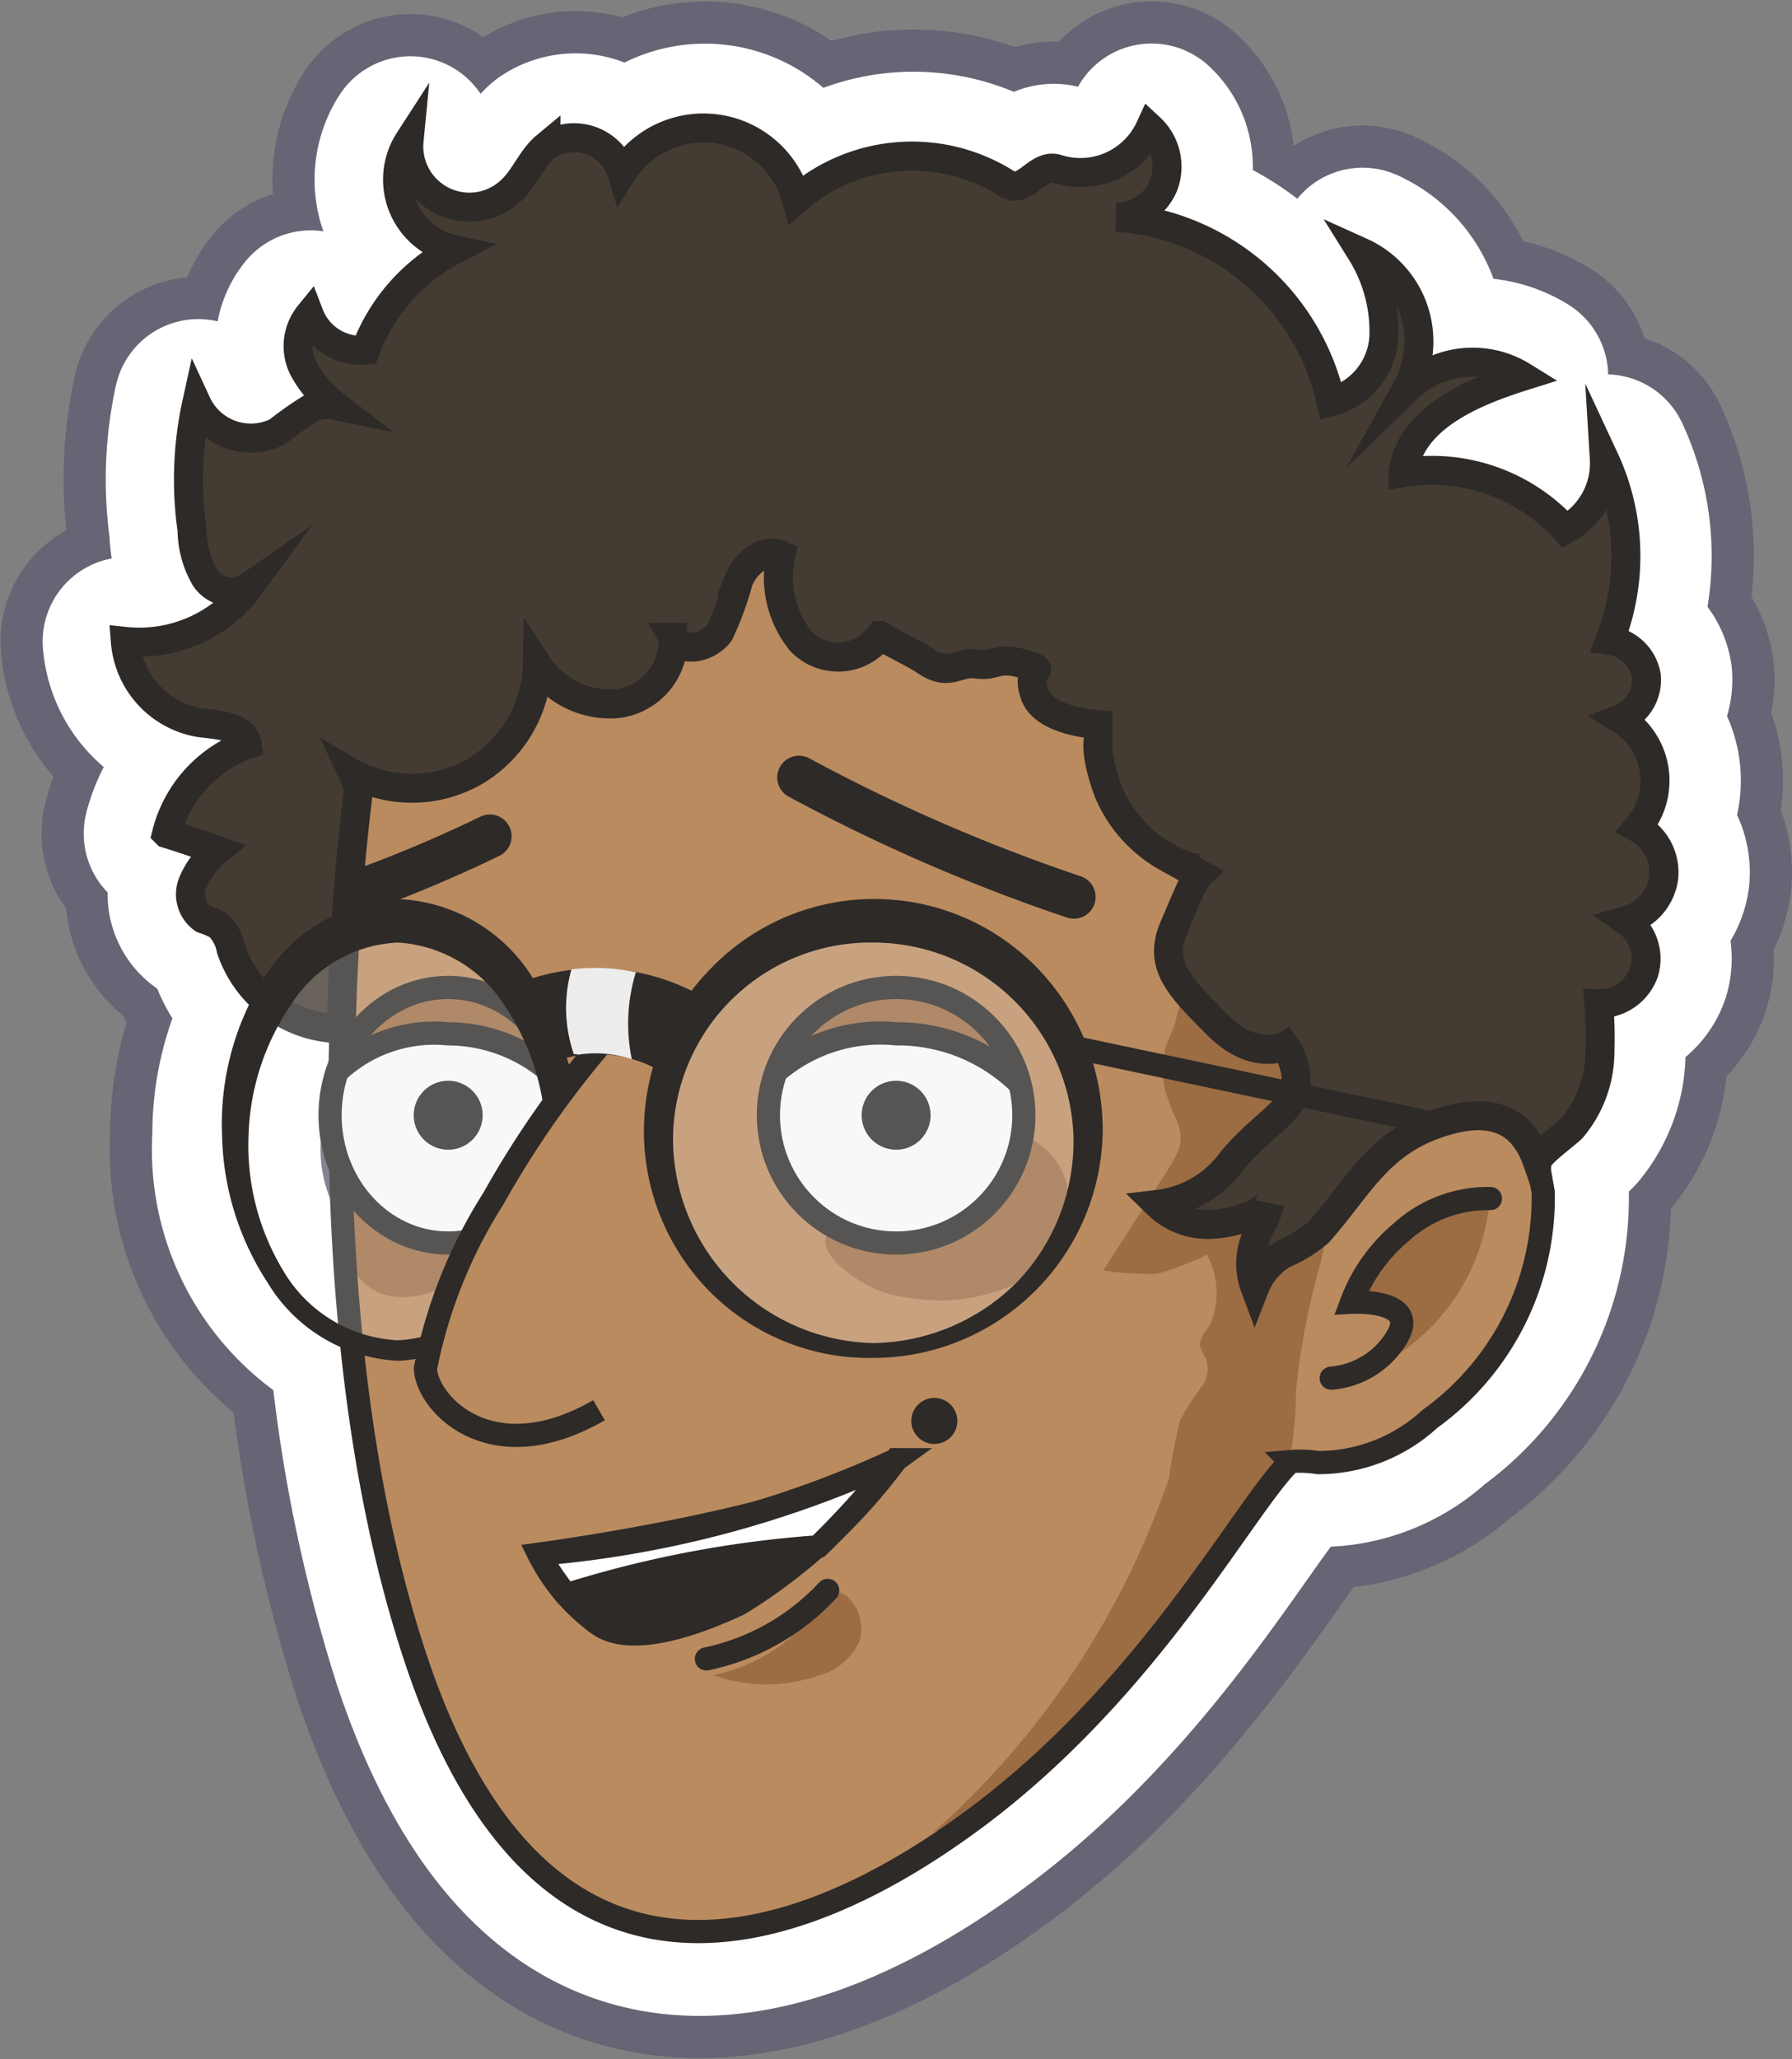 <svg xmlns="http://www.w3.org/2000/svg" xmlns:xlink="http://www.w3.org/1999/xlink" viewBox="0 0 21.255 24.409"><rect x="0" y="0" width="21.255" height="24.409" fill="#808080" stroke="none"/><defs><style>.a,.f{fill:#ba8b5f;}.a,.b,.i,.j,.m,.p,.q,.r,.s,.t,.w{stroke:#2d2a28;}.a,.b,.i,.j,.p,.r,.s,.t,.w{stroke-miterlimit:10;}.a,.b,.i,.j,.m,.p,.q,.r,.w{stroke-width:0.275px;}.b,.k{fill:#f6f6f6;}.c{opacity:0.3;}.d,.e,.i,.j{fill:none;}.d{stroke:#29235c;stroke-width:3px;}.d,.e,.j,.m,.p,.q,.r,.s,.t,.w{stroke-linecap:round;}.d,.e,.m,.q{stroke-linejoin:round;}.e{stroke:#fff;stroke-width:2px;}.g{clip-path:url(#a);}.h,.m{fill:#9c6c43;}.l{clip-path:url(#b);}.n,.p{fill:#2d2a28;}.o{clip-path:url(#c);}.q,.u{fill:#fff;}.r,.s{fill:#b89166;}.s{stroke-width:0.516px;}.t,.w{fill:#443c33;}.t{stroke-width:0.344px;}.u{opacity:0.2;}.v{fill:#ededed;}</style><clipPath id="a"><path class="a" d="M4.273,9.159s-.856,5.962.659,10.507,4.578,3.425,6.653,1.877,3.195-3.722,3.722-4.216a1.339,1.339,0,0,1,.323.012,1.962,1.962,0,0,0,1.332-.519,3.233,3.233,0,0,0,1.342-2.688c-.077-.427-.143-.862-.247-1.285H16.015c-.156,0-.257.041-.301-.113a2.561,2.561,0,0,1-0-.619q.001-.336.003-.672.005-.71.015-1.421.025-1.865.069-3.729L6.94,5.272Z"/></clipPath><clipPath id="b"><circle class="b" cx="10.629" cy="13.221" r="1.515"/></clipPath><clipPath id="c"><ellipse class="b" cx="5.316" cy="13.221" rx="1.401" ry="1.515"/></clipPath></defs><g class="c"><path class="d" d="M19.751,10.405a.6.6,0,0,0-.31-.592.859.859,0,0,0-.206-1.294.496.496,0,0,0,.31-.509.511.511,0,0,0-.433-.42A2.724,2.724,0,0,0,19.046,5.438a.897.897,0,0,1-.461.839,2.137,2.137,0,0,0-1.927-.674c.083-.64.805-.949,1.417-1.142a1.123,1.123,0,0,0-1.376.151,1.162,1.162,0,0,0-.537-1.624,1.776,1.776,0,0,1,.268,1.011.848.848,0,0,1-.626.764A2.795,2.795,0,0,0,13.26,2.576a.617.617,0,0,0,.557-.372.627.627,0,0,0-.158-.688.909.909,0,0,1-1.094.489c-.241-.083-.396.316-.609.171a2.091,2.091,0,0,0-2.491.186,1.143,1.143,0,0,0-2.071-.31A.593.593,0,0,0,6.492,1.736c-.165.138-.241.351-.392.502a.719.719,0,0,1-1.232-.571.85.85,0,0,0,.537,1.294A2.206,2.206,0,0,0,4.353,4.151a.658.658,0,0,1-.667-.42.589.589,0,0,0-.048.674,1.386,1.386,0,0,0,.351.399.444.444,0,0,0-.282.034,4.165,4.165,0,0,0-.399.282.708.708,0,0,1-.956-.337,4.217,4.217,0,0,0-.055,1.5,1.147,1.147,0,0,0,.158.571.375.375,0,0,0,.523.096,1.617,1.617,0,0,1-1.472.654,1.06,1.06,0,0,0,.881.963c.22.028.53.041.564.261A1.516,1.516,0,0,0,1.993,9.882c.2.062.399.131.599.199a.983.983,0,0,0-.289.385.358.358,0,0,0,.124.427,1.07,1.07,0,0,1,.179.076.515.515,0,0,1,.151.282,1.324,1.324,0,0,0,.466.65,3.065,3.065,0,0,0-.416,1.562,2.544,2.544,0,0,0,1.379,2.429,17.707,17.707,0,0,0,.762,3.774c1.515,4.545,4.578,3.425,6.653,1.877,2.075-1.548,3.195-3.722,3.722-4.216a1.338,1.338,0,0,1,.323.012,1.962,1.962,0,0,0,1.332-.519,3.233,3.233,0,0,0,1.342-2.688c-.022-.123-.044-.247-.065-.371.026-.1.361-.331.415-.399a1.411,1.411,0,0,0,.323-.908,4.998,4.998,0,0,0-.014-.557.558.558,0,0,0,.537-.372.548.548,0,0,0-.213-.612A.612.612,0,0,0,19.751,10.405ZM4.277,9.208l.006.002c-.004.028-.009.074-.017.132a1.314,1.314,0,0,0-.065-.168A.369.369,0,0,0,4.277,9.208Z"/></g><path class="e" d="M19.751,10.405a.6.6,0,0,0-.31-.592.859.859,0,0,0-.206-1.294.496.496,0,0,0,.31-.509.511.511,0,0,0-.433-.42A2.724,2.724,0,0,0,19.046,5.438a.897.897,0,0,1-.461.839,2.137,2.137,0,0,0-1.927-.674c.083-.64.805-.949,1.417-1.142a1.123,1.123,0,0,0-1.376.151,1.162,1.162,0,0,0-.537-1.624,1.776,1.776,0,0,1,.268,1.011.848.848,0,0,1-.626.764A2.795,2.795,0,0,0,13.26,2.576a.617.617,0,0,0,.557-.372.627.627,0,0,0-.158-.688.909.909,0,0,1-1.094.489c-.241-.083-.396.316-.609.171a2.091,2.091,0,0,0-2.491.186,1.143,1.143,0,0,0-2.071-.31A.593.593,0,0,0,6.492,1.736c-.165.138-.241.351-.392.502a.719.719,0,0,1-1.232-.571.85.85,0,0,0,.537,1.294A2.206,2.206,0,0,0,4.353,4.151a.658.658,0,0,1-.667-.42.589.589,0,0,0-.048.674,1.386,1.386,0,0,0,.351.399.444.444,0,0,0-.282.034,4.165,4.165,0,0,0-.399.282.708.708,0,0,1-.956-.337,4.217,4.217,0,0,0-.055,1.5,1.147,1.147,0,0,0,.158.571.375.375,0,0,0,.523.096,1.617,1.617,0,0,1-1.472.654,1.06,1.06,0,0,0,.881.963c.22.028.53.041.564.261A1.516,1.516,0,0,0,1.993,9.882c.2.062.399.131.599.199a.983.983,0,0,0-.289.385.358.358,0,0,0,.124.427,1.07,1.07,0,0,1,.179.076.515.515,0,0,1,.151.282,1.324,1.324,0,0,0,.466.65,3.065,3.065,0,0,0-.416,1.562,2.544,2.544,0,0,0,1.379,2.429,17.707,17.707,0,0,0,.762,3.774c1.515,4.545,4.578,3.425,6.653,1.877,2.075-1.548,3.195-3.722,3.722-4.216a1.338,1.338,0,0,1,.323.012,1.962,1.962,0,0,0,1.332-.519,3.233,3.233,0,0,0,1.342-2.688c-.022-.123-.044-.247-.065-.371.026-.1.361-.331.415-.399a1.411,1.411,0,0,0,.323-.908,4.998,4.998,0,0,0-.014-.557.558.558,0,0,0,.537-.372.548.548,0,0,0-.213-.612A.612.612,0,0,0,19.751,10.405ZM4.277,9.208l.006.002c-.004.028-.009.074-.017.132a1.314,1.314,0,0,0-.065-.168A.369.369,0,0,0,4.277,9.208Z"/><path class="f" d="M4.273,9.159s-.856,5.962.659,10.507,4.578,3.425,6.653,1.877,3.195-3.722,3.722-4.216a1.339,1.339,0,0,1,.323.012,1.962,1.962,0,0,0,1.332-.519,3.233,3.233,0,0,0,1.342-2.688c-.077-.427-.143-.862-.247-1.285H16.015c-.156,0-.257.041-.301-.113a2.561,2.561,0,0,1-0-.619q.001-.336.003-.672.005-.71.015-1.421.025-1.865.069-3.729L6.94,5.272Z"/><g class="g"><path class="h" d="M15.977,16.347a1.218,1.218,0,0,0,.345-.24.515.515,0,0,0,.183-.404.27.27,0,0,0-.162-.206c-.037-.021-.247-.123-.279-.064a2.357,2.357,0,0,1,.307-.447c.084-.096.194-.184.286-.276.099-.098,1.011-.576,1.013-.487A2.453,2.453,0,0,1,15.977,16.347Z"/><path class="h" d="M8.456,19.858a1.875,1.875,0,0,0,1.259.003.728.728,0,0,0,.481-.41.525.525,0,0,0-.158-.535c-.242-.143-.286.097-.441.276A2.007,2.007,0,0,1,8.456,19.858Z"/><path class="h" d="M10.429,15.303a1.634,1.634,0,0,0,.405.09,2.15,2.15,0,0,0,1.113-.13,1.215,1.215,0,0,0,.715-.825.855.855,0,0,0-.45-.946.12.12,0,0,0-.106-.008.136.136,0,0,0-.049.1,1.556,1.556,0,0,1-.463.877,1.125,1.125,0,0,1-.931.29c-.207-.037-.723-.4-.858-.11C9.686,14.902,10.236,15.229,10.429,15.303Z"/><path class="h" d="M6.018,14.619a.193.193,0,0,0,.017-.195.206.206,0,0,0-.159-.061L5.451,14.33a3.284,3.284,0,0,1-1.28-.229c-.303.282-.143.672.037.969C4.63,15.759,5.745,15.149,6.018,14.619Z"/><path class="h" d="M13.867,13.845l-.782,1.217a4.007,4.007,0,0,0,.638.04,3.735,3.735,0,0,0,.593-.227.961.961,0,0,1,.039.826c-.055.086-.142.173-.118.273a.603.603,0,0,0,.061.12.358.358,0,0,1-.032.328,2.994,2.994,0,0,0-.269.416,5.987,5.987,0,0,0-.131.685,9.882,9.882,0,0,1-2.789,4.193l1.347-.413A2.976,2.976,0,0,0,14.114,20.023a4.307,4.307,0,0,0,.504-1.135,12.618,12.618,0,0,0,.702-1.725,4.595,4.595,0,0,0,.051-.668,8.74,8.74,0,0,1,.3-1.551q.182-.868.323-1.744a5.391,5.391,0,0,0,.08-1.671c-.073-.473-.389-1.473-.899-1.669-.546-.209-.867.587-.984,1.011-.123.447-.136.902-.284,1.348a.981.981,0,0,0-.046.831C13.979,13.388,14.113,13.462,13.867,13.845Z"/></g><path class="i" d="M4.273,9.159s-.856,5.962.659,10.507,4.578,3.425,6.653,1.877,3.195-3.722,3.722-4.216a1.339,1.339,0,0,1,.323.012,1.962,1.962,0,0,0,1.332-.519,3.233,3.233,0,0,0,1.342-2.688c-.077-.427-.143-.862-.247-1.285H16.015c-.156,0-.257.041-.301-.113a2.561,2.561,0,0,1-0-.619q.001-.336.003-.672.005-.71.015-1.421.025-1.865.069-3.729L6.94,5.272Z"/><path class="j" d="M17.678,14.209a1.525,1.525,0,0,0-1.054.395,1.998,1.998,0,0,0-.593.834s.79-.044.549.395a1.001,1.001,0,0,1-.79.505"/><circle class="k" cx="10.629" cy="13.221" r="1.515"/><g class="l"><path class="m" d="M9.207,12.704a1.892,1.892,0,0,1,1.423-.448,2.064,2.064,0,0,1,1.515.642V10.526H9.207Z"/><circle class="n" cx="10.629" cy="13.221" r="0.409"/></g><circle class="i" cx="10.629" cy="13.221" r="1.515"/><ellipse class="k" cx="5.316" cy="13.221" rx="1.401" ry="1.515"/><g class="o"><path class="m" d="M4,12.704a1.679,1.679,0,0,1,1.315-.448,1.86,1.86,0,0,1,1.401.642V10.526H4Z"/><circle class="n" cx="5.316" cy="13.221" r="0.409"/></g><ellipse class="i" cx="5.316" cy="13.221" rx="1.401" ry="1.515"/><path class="p" d="M6.392,18.425s3.294-.439,4.238-1.12A6.609,6.609,0,0,1,8.763,19.018c-.9.417-1.405.417-1.658.242A2.298,2.298,0,0,1,6.392,18.425Z"/><path class="q" d="M6.716,18.907a13.017,13.017,0,0,1,2.985-.569,10.356,10.356,0,0,0,.928-1.033,12.532,12.532,0,0,1-4.238,1.12A3.828,3.828,0,0,0,6.716,18.907Z"/><circle class="n" cx="11.082" cy="16.845" r="0.273"/><path class="r" d="M8.379,19.666A2.722,2.722,0,0,0,9.817,18.854"/><path class="s" d="M9.477,9.217A20.869,20.869,0,0,0,12.737,10.633"/><path class="s" d="M5.81,9.914a16.116,16.116,0,0,1-2.47.955"/><path class="t" d="M19.287,10.914a.549.549,0,0,1,.213.612.559.559,0,0,1-.537.372,4.988,4.988,0,0,1,.014.557,1.412,1.412,0,0,1-.323.908c-.055.069-.406.31-.42.406-.2-.574-.647-.636-1.195-.445-.709.248-.931.758-1.399,1.284a1.552,1.552,0,0,1-.413.255.787.787,0,0,0-.342.395.793.793,0,0,1-.006-.538c.038-.158.15-.291.183-.456-.007.034-.117.083-.144.103a.649.649,0,0,1-.158.069,1.277,1.277,0,0,1-.358.076.845.845,0,0,1-.667-.234,1.262,1.262,0,0,0,.846-.475c.33-.427.757-.626.791-.908a.751.751,0,0,0-.131-.495s-.358.186-.791-.241c-.427-.433-.722-.695-.53-1.156.2-.461.234-.592.399-.722.014-.014.028-.021.034-.034-.083.131-.42-.028-.509-.083a1.602,1.602,0,0,1-.688-.757c-.062-.151-.289-.805.041-.805,0,0-.791,0-.922-.365s.2-.261-.131-.365c-.33-.096-.33.034-.557,0-.234-.034-.323.158-.605-.034-.158-.103-.385-.206-.544-.303a.612.612,0,0,1-.936.069A1.203,1.203,0,0,1,9.262,6.579c-.2-.089-.42.103-.502.303a3.683,3.683,0,0,1-.227.619c-.131.179-.44.248-.55.055a.754.754,0,0,1-.647.784,1.031,1.031,0,0,1-.963-.461,1.514,1.514,0,0,1-.729,1.259,1.492,1.492,0,0,1-1.383.069.37.37,0,0,1-.076-.034,1.383,1.383,0,0,1,.069.179,28.046,28.046,0,0,0-.206,2.842h-.034A1.385,1.385,0,0,1,2.74,11.251a.515.515,0,0,0-.151-.282,1.076,1.076,0,0,0-.179-.076.357.357,0,0,1-.124-.427.984.984,0,0,1,.289-.385c-.2-.069-.399-.138-.599-.2a1.515,1.515,0,0,1,.956-1.053c-.034-.22-.344-.234-.564-.261a1.06,1.06,0,0,1-.881-.963,1.617,1.617,0,0,0,1.472-.654.375.375,0,0,1-.523-.096,1.146,1.146,0,0,1-.158-.571,4.216,4.216,0,0,1,.055-1.5.708.708,0,0,0,.956.337A4.162,4.162,0,0,1,3.689,4.839a.444.444,0,0,1,.282-.034,1.385,1.385,0,0,1-.351-.399A.589.589,0,0,1,3.668,3.731a.658.658,0,0,0,.667.42A2.206,2.206,0,0,1,5.388,2.96.85.85,0,0,1,4.852,1.667.719.719,0,0,0,6.083,2.238c.151-.151.227-.365.392-.502a.593.593,0,0,1,.901.316,1.143,1.143,0,0,1,2.071.31A2.091,2.091,0,0,1,11.938,2.176c.213.144.369-.254.609-.171a.909.909,0,0,0,1.094-.489.627.627,0,0,1,.158.688.617.617,0,0,1-.557.372,2.795,2.795,0,0,1,2.546,2.188.848.848,0,0,0,.626-.764,1.776,1.776,0,0,0-.268-1.011,1.162,1.162,0,0,1,.537,1.624,1.123,1.123,0,0,1,1.376-.151c-.612.193-1.335.502-1.417,1.142a2.137,2.137,0,0,1,1.926.674.897.897,0,0,0,.461-.839,2.724,2.724,0,0,1,.065,2.153.511.511,0,0,1,.433.42.496.496,0,0,1-.31.509.859.859,0,0,1,.206,1.293.6.6,0,0,1,.31.592A.612.612,0,0,1,19.287,10.914Z"/><circle class="u" cx="10.358" cy="13.463" r="2.547"/><path class="n" d="M12.732,13.463a2.377,2.377,0,0,0-2.375-2.289,2.342,2.342,0,0,0-2.374,2.289,2.428,2.428,0,0,0,2.374,2.459,2.455,2.455,0,0,0,1.721-.738A2.412,2.412,0,0,0,12.732,13.463Zm.346,0a2.724,2.724,0,0,1-2.72,2.635,2.662,2.662,0,0,1-1.893-.741,2.706,2.706,0,0,1-.827-1.894,2.746,2.746,0,0,1,.767-1.954,2.693,2.693,0,0,1,3.919-.012A2.756,2.756,0,0,1,13.078,13.463Z"/><ellipse class="u" cx="4.719" cy="13.463" rx="1.929" ry="2.547"/><path class="n" d="M6.475,13.463a2.884,2.884,0,0,0-.494-1.548,1.614,1.614,0,0,0-1.262-.741,1.578,1.578,0,0,0-1.267.737,2.894,2.894,0,0,0-.504,1.552,2.864,2.864,0,0,0,.417,1.61,1.67,1.67,0,0,0,1.354.816,1.626,1.626,0,0,0,1.334-.83A2.929,2.929,0,0,0,6.475,13.463Zm.346,0a3.246,3.246,0,0,1-.533,1.752,1.967,1.967,0,0,1-1.569.917,1.919,1.919,0,0,1-1.548-.931,3.312,3.312,0,0,1-.537-1.738,3.26,3.26,0,0,1,.45-1.796A2.005,2.005,0,0,1,4.719,10.658,1.976,1.976,0,0,1,6.36,11.663,3.279,3.279,0,0,1,6.82,13.463Z"/><path class="n" d="M7.855,12.711a1.508,1.508,0,0,0-1.266-.133l-.456-.916A2.533,2.533,0,0,1,8.392,11.85Z"/><path class="a" d="M7.105,12.403a11.372,11.372,0,0,0-1.252,1.805,5.838,5.838,0,0,0-.807,2.016c.016.412.774,1.235,2.059.494"/><path class="v" d="M7.494,12.558a1.333,1.333,0,0,0-.633-.055.311.311,0,0,0-.055-.007,1.676,1.676,0,0,1-.028-1.004,2.293,2.293,0,0,1,.764.034A2.079,2.079,0,0,0,7.494,12.558Z"/><line class="w" x1="12.672" y1="12.403" x2="17.039" y2="13.325"/></svg>